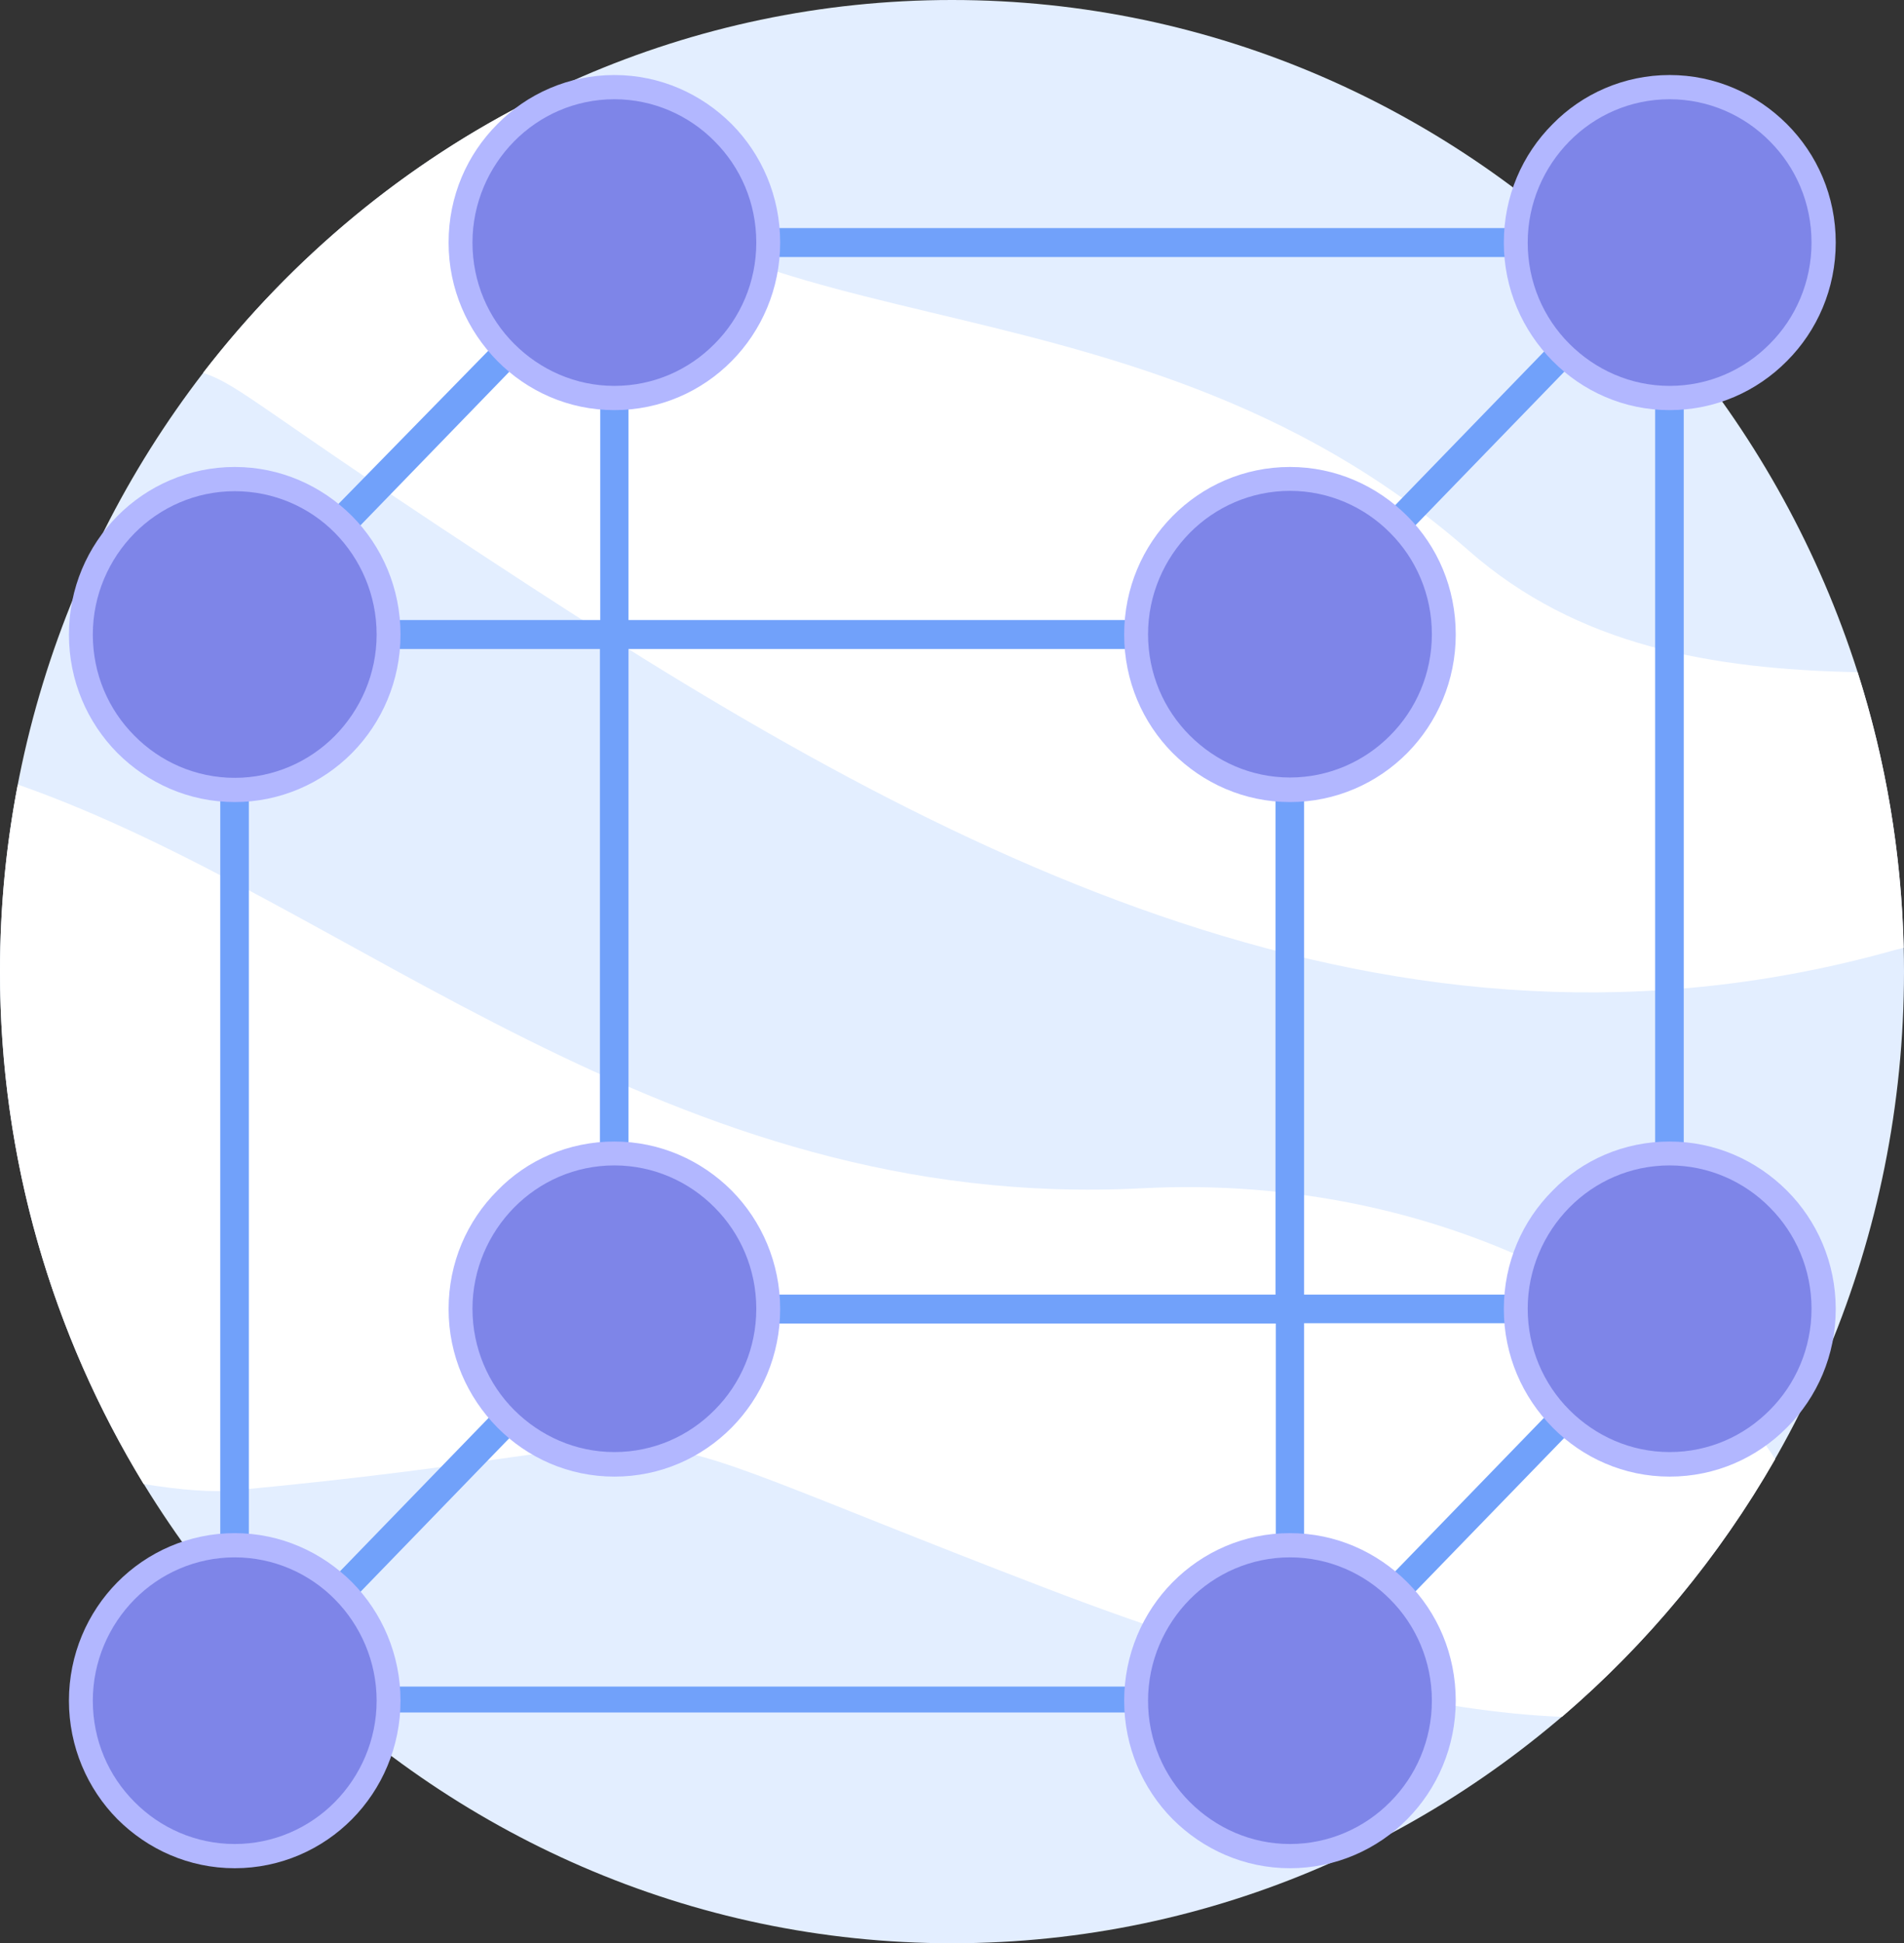 <?xml version="1.0" encoding="utf-8"?>
<!-- Generator: Adobe Illustrator 26.0.1, SVG Export Plug-In . SVG Version: 6.00 Build 0)  -->
<!DOCTYPE svg PUBLIC "-//W3C//DTD SVG 1.1//EN" "http://www.w3.org/Graphics/SVG/1.1/DTD/svg11.dtd">
<svg version="1.1" id="Слой_1" xmlns:x="http://ns.adobe.com/Extensibility/1.0/" xmlns:i="http://ns.adobe.com/AdobeIllustrator/10.0/" xmlns:graph="http://ns.adobe.com/Graphs/1.0/"
	 xmlns="http://www.w3.org/2000/svg" xmlns:xlink="http://www.w3.org/1999/xlink" x="0px" y="0px" width="566.2px" height="577.6px"
	 viewBox="0 0 566.2 577.6" style="enable-background:new 0 0 566.2 577.6;" xml:space="preserve">
<rect x="0" y="0" width="566.2" height="577.6" fill="#333333" stroke="none"/>
<style type="text/css">
	.st0{fill-rule:evenodd;clip-rule:evenodd;fill:#E3EEFF;}
	.st1{fill-rule:evenodd;clip-rule:evenodd;fill:#FFFFFF;}
	.st2{fill:#71A1FA;}
	.st3{fill-rule:evenodd;clip-rule:evenodd;fill:#7E85E8;}
	.st4{fill:#B2B7FF;}
</style>
<g>
	<path class="st0" d="M283.1,577.6c155.9,0,283.1-129.7,283.1-288.8S439,0,283.1,0C127.2,0,0,129.8,0,288.8S127.2,577.6,283.1,577.6
		L283.1,577.6z"/>
	<path class="st1" d="M464.5,510.3c25.2-21.6,46.7-47.5,63.4-76.6c-27.1-42.2-98.2-85.2-188.4-80.5c-141.3,7.3-234.6-85.2-334.2-120
		c-3.5,18-5.3,36.6-5.3,55.6c0,55.8,15.7,108,42.7,152.3c11.1,1.8,20.4,2.5,26.8,1.9c159.4-14.9,88.7-29.5,241.1,28.9
		C377.8,497.7,428.2,508.9,464.5,510.3L464.5,510.3z M566.1,281.7c-0.7-28.5-5.4-56-13.7-81.9c-43.2-0.9-83.2-7.7-115.6-36.1
		C333,72.7,204.1,110.1,159.4,29.1c-38.7,19.3-72.5,47.4-99,81.7c12,4.2,15.9,10.5,97,63.3c124,80.8,257.4,150.4,406.7,108.1
		C564.8,282.1,565.5,281.9,566.1,281.7L566.1,281.7z"/>
	<path class="st2" d="M79.9,184.3h98.6V82.6L79.9,184.3z M186.9,184.3h194.9L486.4,76.4H186.9V184.3z M74,495l104.4-107.7V192.9H74
		V495z M179.4,69.3c0.8-0.9,1.9-1.5,3.2-1.5h313.8c2.4,0,4.3,1.9,4.3,4.3v316.9c0,1.3-0.5,2.4-1.4,3.2l-112.5,116l0,0l0,0.1h0l0,0
		l0,0l0,0.1l0,0l-0.1,0l0,0l0,0.1l0,0l0,0l0,0l-0.1,0.1l0,0l0,0l0,0l-0.1,0l0,0.1l0,0l-0.1,0l0,0l0,0l-0.1,0.1l0,0l0,0l-0.1,0l0,0.1
		l0,0l-0.1,0l0,0l0,0l0,0l-0.1,0l0,0l-0.1,0l0,0l0,0l0,0l-0.1,0l0,0l-0.1,0.1l0,0l0,0l0,0l-0.1,0l0,0l-0.1,0l-0.1,0l0,0l0,0l-0.1,0
		l-0.1,0l0,0h-0.1l-0.1,0l0,0l0,0l-0.1,0l-0.1,0l-0.1,0h-0.1l-0.1,0l0,0l-0.1,0l0,0h-0.1l-0.1,0l0,0l-0.1,0h0l-0.1,0l-0.1,0h-0.1
		l-0.1,0h-0.1h-0.1l0,0l-0.1,0h-0.1l-0.1,0h-0.1h-0.1l-0.1,0H384H384h-0.1h-0.1l-0.1,0h-0.1h-0.1h-0.1h-0.1H69.8
		c-2.4,0-4.3-1.9-4.3-4.3V188.6v-0.1l0,0v0c0-0.1,0-0.1,0-0.2l0,0l0-0.1v0v0V188l0,0l0-0.1l0,0v-0.1v-0.1l0,0l0-0.1v-0.1l0-0.1v0v0
		l0-0.1v0v0l0-0.1l0,0v-0.1l0-0.1l0,0v-0.1l0,0l0,0l0-0.1v-0.1l0,0l0-0.1v0l0,0l0-0.1v0v0l0,0v0l0,0l0-0.1l0,0v-0.1l0,0v0l0,0l0-0.1
		l0,0l0-0.1l0,0l0,0l0-0.1l0,0v0l0,0l0,0v0l0-0.1l0,0l0,0l0.1-0.1l0,0v0l0,0l0-0.1l0,0l0,0l0-0.1l0.1,0l0-0.1l0,0l0.1-0.1l0,0l0,0
		l0,0l0-0.1h0l0,0l0,0l0-0.1l0,0l0.1,0l0,0v0l0.1,0l0,0l0,0L179.4,69.3z M186.9,192.9v191.9h192.4V192.9H186.9z M387.8,190.3v194.5
		h104.4V82.6L387.8,190.3z M387.8,393.4V495l98.6-101.7H387.8z M379.3,393.4H184.5l-10.1,10.4l-94.5,97.5h299.5V393.4z"/>
	<path class="st3" d="M383.6,234.8c25.2,0,45.8-20.8,45.8-46.2c0-25.5-20.6-46.2-45.8-46.2s-45.8,20.8-45.8,46.2
		C337.8,214,358.4,234.8,383.6,234.8L383.6,234.8z"/>
	<path class="st3" d="M69.8,234.8c25.2,0,45.8-20.8,45.8-46.2c0-25.5-20.6-46.2-45.8-46.2S24,163.1,24,188.6
		C24,214,44.6,234.8,69.8,234.8L69.8,234.8z"/>
	<path class="st3" d="M69.8,551.7c25.2,0,45.8-20.8,45.8-46.2c0-25.5-20.6-46.2-45.8-46.2S24,480.1,24,505.5
		C24,531,44.6,551.7,69.8,551.7L69.8,551.7z"/>
	<path class="st3" d="M383.6,551.7c25.2,0,45.8-20.8,45.8-46.2c0-25.5-20.6-46.2-45.8-46.2s-45.8,20.8-45.8,46.2
		C337.8,531,358.4,551.7,383.6,551.7L383.6,551.7z"/>
	<path class="st3" d="M182.7,435.3c25.2,0,45.8-20.8,45.8-46.2s-20.6-46.2-45.8-46.2s-45.8,20.8-45.8,46.2S157.5,435.3,182.7,435.3
		L182.7,435.3z"/>
	<path class="st3" d="M496.5,435.3c25.2,0,45.8-20.8,45.8-46.2s-20.6-46.2-45.8-46.2s-45.8,20.8-45.8,46.2S471.3,435.3,496.5,435.3
		L496.5,435.3z"/>
	<path class="st3" d="M496.5,118.3c25.2,0,45.8-20.8,45.8-46.2s-20.6-46.2-45.8-46.2s-45.8,20.8-45.8,46.2S471.3,118.3,496.5,118.3
		L496.5,118.3z"/>
	<path class="st3" d="M182.7,118.3c25.2,0,45.8-20.8,45.8-46.2s-20.6-46.2-45.8-46.2s-45.8,20.8-45.8,46.2S157.5,118.3,182.7,118.3
		L182.7,118.3z"/>
	<path class="st4" d="M383.6,138.8c13.6,0,25.9,5.6,34.9,14.6s14.4,21.4,14.4,35.2c0,13.7-5.5,26.2-14.4,35.2
		c-8.9,9-21.3,14.6-34.9,14.6s-25.9-5.6-34.9-14.6c-8.9-9-14.4-21.4-14.4-35.2c0-13.8,5.5-26.2,14.4-35.2
		C357.6,144.4,369.9,138.8,383.6,138.8L383.6,138.8z M182.7,22.3c13.6,0,25.9,5.6,34.9,14.6c8.9,9,14.4,21.4,14.4,35.2
		c0,13.7-5.5,26.2-14.4,35.2c-8.9,9-21.2,14.6-34.9,14.6c-13.6,0-25.9-5.6-34.8-14.6c-8.9-9-14.5-21.4-14.5-35.2
		c0-13.8,5.5-26.2,14.5-35.2C156.7,27.9,169.1,22.3,182.7,22.3L182.7,22.3z M212.5,42c-7.6-7.7-18.2-12.5-29.8-12.5
		c-11.7,0-22.2,4.8-29.8,12.5c-7.6,7.7-12.4,18.4-12.4,30.1c0,11.8,4.7,22.4,12.4,30.1c7.7,7.7,18.2,12.5,29.8,12.5
		c11.7,0,22.2-4.8,29.8-12.5c7.7-7.7,12.4-18.4,12.4-30.1C224.9,60.3,220.2,49.7,212.5,42L212.5,42z M496.5,22.3
		c13.6,0,25.9,5.6,34.9,14.6s14.5,21.4,14.5,35.2c0,13.7-5.5,26.2-14.5,35.2c-8.9,9-21.2,14.6-34.9,14.6c-13.6,0-25.9-5.6-34.8-14.6
		c-8.9-9-14.5-21.4-14.5-35.2c0-13.8,5.5-26.2,14.5-35.2C470.5,27.9,482.9,22.3,496.5,22.3L496.5,22.3z M526.3,42
		c-7.6-7.7-18.2-12.5-29.8-12.5c-11.7,0-22.2,4.8-29.8,12.5c-7.6,7.7-12.4,18.4-12.4,30.1c0,11.8,4.7,22.4,12.4,30.1
		c7.7,7.7,18.2,12.5,29.8,12.5c11.7,0,22.2-4.8,29.8-12.5c7.7-7.7,12.4-18.4,12.4-30.1C538.7,60.3,534,49.7,526.3,42L526.3,42z
		 M496.5,339.3c13.6,0,25.9,5.6,34.9,14.6s14.5,21.5,14.5,35.2s-5.5,26.2-14.5,35.2c-8.9,9-21.2,14.6-34.9,14.6
		c-13.6,0-25.9-5.6-34.8-14.6c-8.9-9-14.5-21.4-14.5-35.2s5.5-26.2,14.5-35.2C470.5,344.8,482.9,339.3,496.5,339.3L496.5,339.3z
		 M526.3,358.9c-7.6-7.7-18.2-12.5-29.8-12.5c-11.7,0-22.2,4.8-29.8,12.5c-7.6,7.7-12.4,18.4-12.4,30.1s4.7,22.4,12.4,30.1
		c7.7,7.7,18.2,12.5,29.8,12.5c11.7,0,22.2-4.8,29.8-12.5c7.7-7.7,12.4-18.4,12.4-30.1S534,366.6,526.3,358.9L526.3,358.9z
		 M182.7,339.3c13.6,0,25.9,5.6,34.9,14.6c8.9,9,14.4,21.5,14.4,35.2s-5.5,26.2-14.4,35.2c-8.9,9-21.2,14.6-34.9,14.6
		c-13.6,0-25.9-5.6-34.8-14.6c-8.9-9-14.5-21.4-14.5-35.2s5.5-26.2,14.5-35.2C156.7,344.8,169.1,339.3,182.7,339.3L182.7,339.3z
		 M212.5,358.9c-7.6-7.7-18.2-12.5-29.8-12.5c-11.7,0-22.2,4.8-29.8,12.5c-7.6,7.7-12.4,18.4-12.4,30.1s4.7,22.4,12.4,30.1
		c7.7,7.7,18.2,12.5,29.8,12.5c11.7,0,22.2-4.8,29.8-12.5c7.7-7.7,12.4-18.4,12.4-30.1S220.2,366.6,212.5,358.9L212.5,358.9z
		 M383.6,455.7c13.6,0,25.9,5.6,34.9,14.6s14.4,21.5,14.4,35.2s-5.5,26.2-14.4,35.2c-8.9,9-21.3,14.6-34.9,14.6s-25.9-5.6-34.9-14.6
		c-8.9-9-14.4-21.5-14.4-35.2s5.5-26.2,14.4-35.2C357.6,461.3,369.9,455.7,383.6,455.7L383.6,455.7z M413.4,475.4
		c-7.6-7.7-18.2-12.5-29.8-12.5s-22.2,4.8-29.8,12.5c-7.6,7.7-12.4,18.4-12.4,30.1c0,11.8,4.7,22.4,12.4,30.1
		c7.7,7.7,18.2,12.5,29.8,12.5s22.2-4.8,29.8-12.5c7.7-7.7,12.4-18.4,12.4-30.1C425.8,493.8,421.1,483.1,413.4,475.4L413.4,475.4z
		 M69.8,455.7c13.6,0,25.9,5.6,34.9,14.6c8.9,9,14.4,21.5,14.4,35.2s-5.5,26.2-14.4,35.2c-8.9,9-21.3,14.6-34.9,14.6
		s-25.9-5.6-34.9-14.6c-8.9-9-14.4-21.5-14.4-35.2s5.5-26.2,14.4-35.2C43.8,461.3,56.2,455.7,69.8,455.7L69.8,455.7z M99.6,475.4
		c-7.6-7.7-18.2-12.5-29.8-12.5s-22.2,4.8-29.8,12.5c-7.6,7.7-12.4,18.4-12.4,30.1c0,11.8,4.7,22.4,12.4,30.1
		c7.6,7.7,18.2,12.5,29.8,12.5s22.2-4.8,29.8-12.5c7.6-7.7,12.4-18.4,12.4-30.1C112,493.8,107.2,483.1,99.6,475.4L99.6,475.4z
		 M69.8,138.8c13.6,0,25.9,5.6,34.9,14.6c8.9,9,14.4,21.4,14.4,35.2c0,13.7-5.5,26.2-14.4,35.2c-8.9,9-21.3,14.6-34.9,14.6
		s-25.9-5.6-34.9-14.6c-8.9-9-14.4-21.4-14.4-35.2c0-13.8,5.5-26.2,14.4-35.2C43.8,144.4,56.2,138.8,69.8,138.8L69.8,138.8z
		 M99.6,158.4C92,150.7,81.4,146,69.8,146s-22.2,4.8-29.8,12.5c-7.6,7.7-12.4,18.4-12.4,30.1c0,11.8,4.7,22.4,12.4,30.1
		c7.6,7.7,18.2,12.5,29.8,12.5s22.2-4.8,29.8-12.5c7.6-7.7,12.4-18.4,12.4-30.1C112,176.8,107.2,166.1,99.6,158.4L99.6,158.4z
		 M413.4,158.4c-7.6-7.7-18.2-12.5-29.8-12.5s-22.2,4.8-29.8,12.5c-7.6,7.7-12.4,18.4-12.4,30.1c0,11.8,4.7,22.4,12.4,30.1
		c7.7,7.7,18.2,12.5,29.8,12.5s22.2-4.8,29.8-12.5c7.7-7.7,12.4-18.4,12.4-30.1C425.8,176.8,421.1,166.1,413.4,158.4L413.4,158.4z"
		/>
</g>
</svg>
